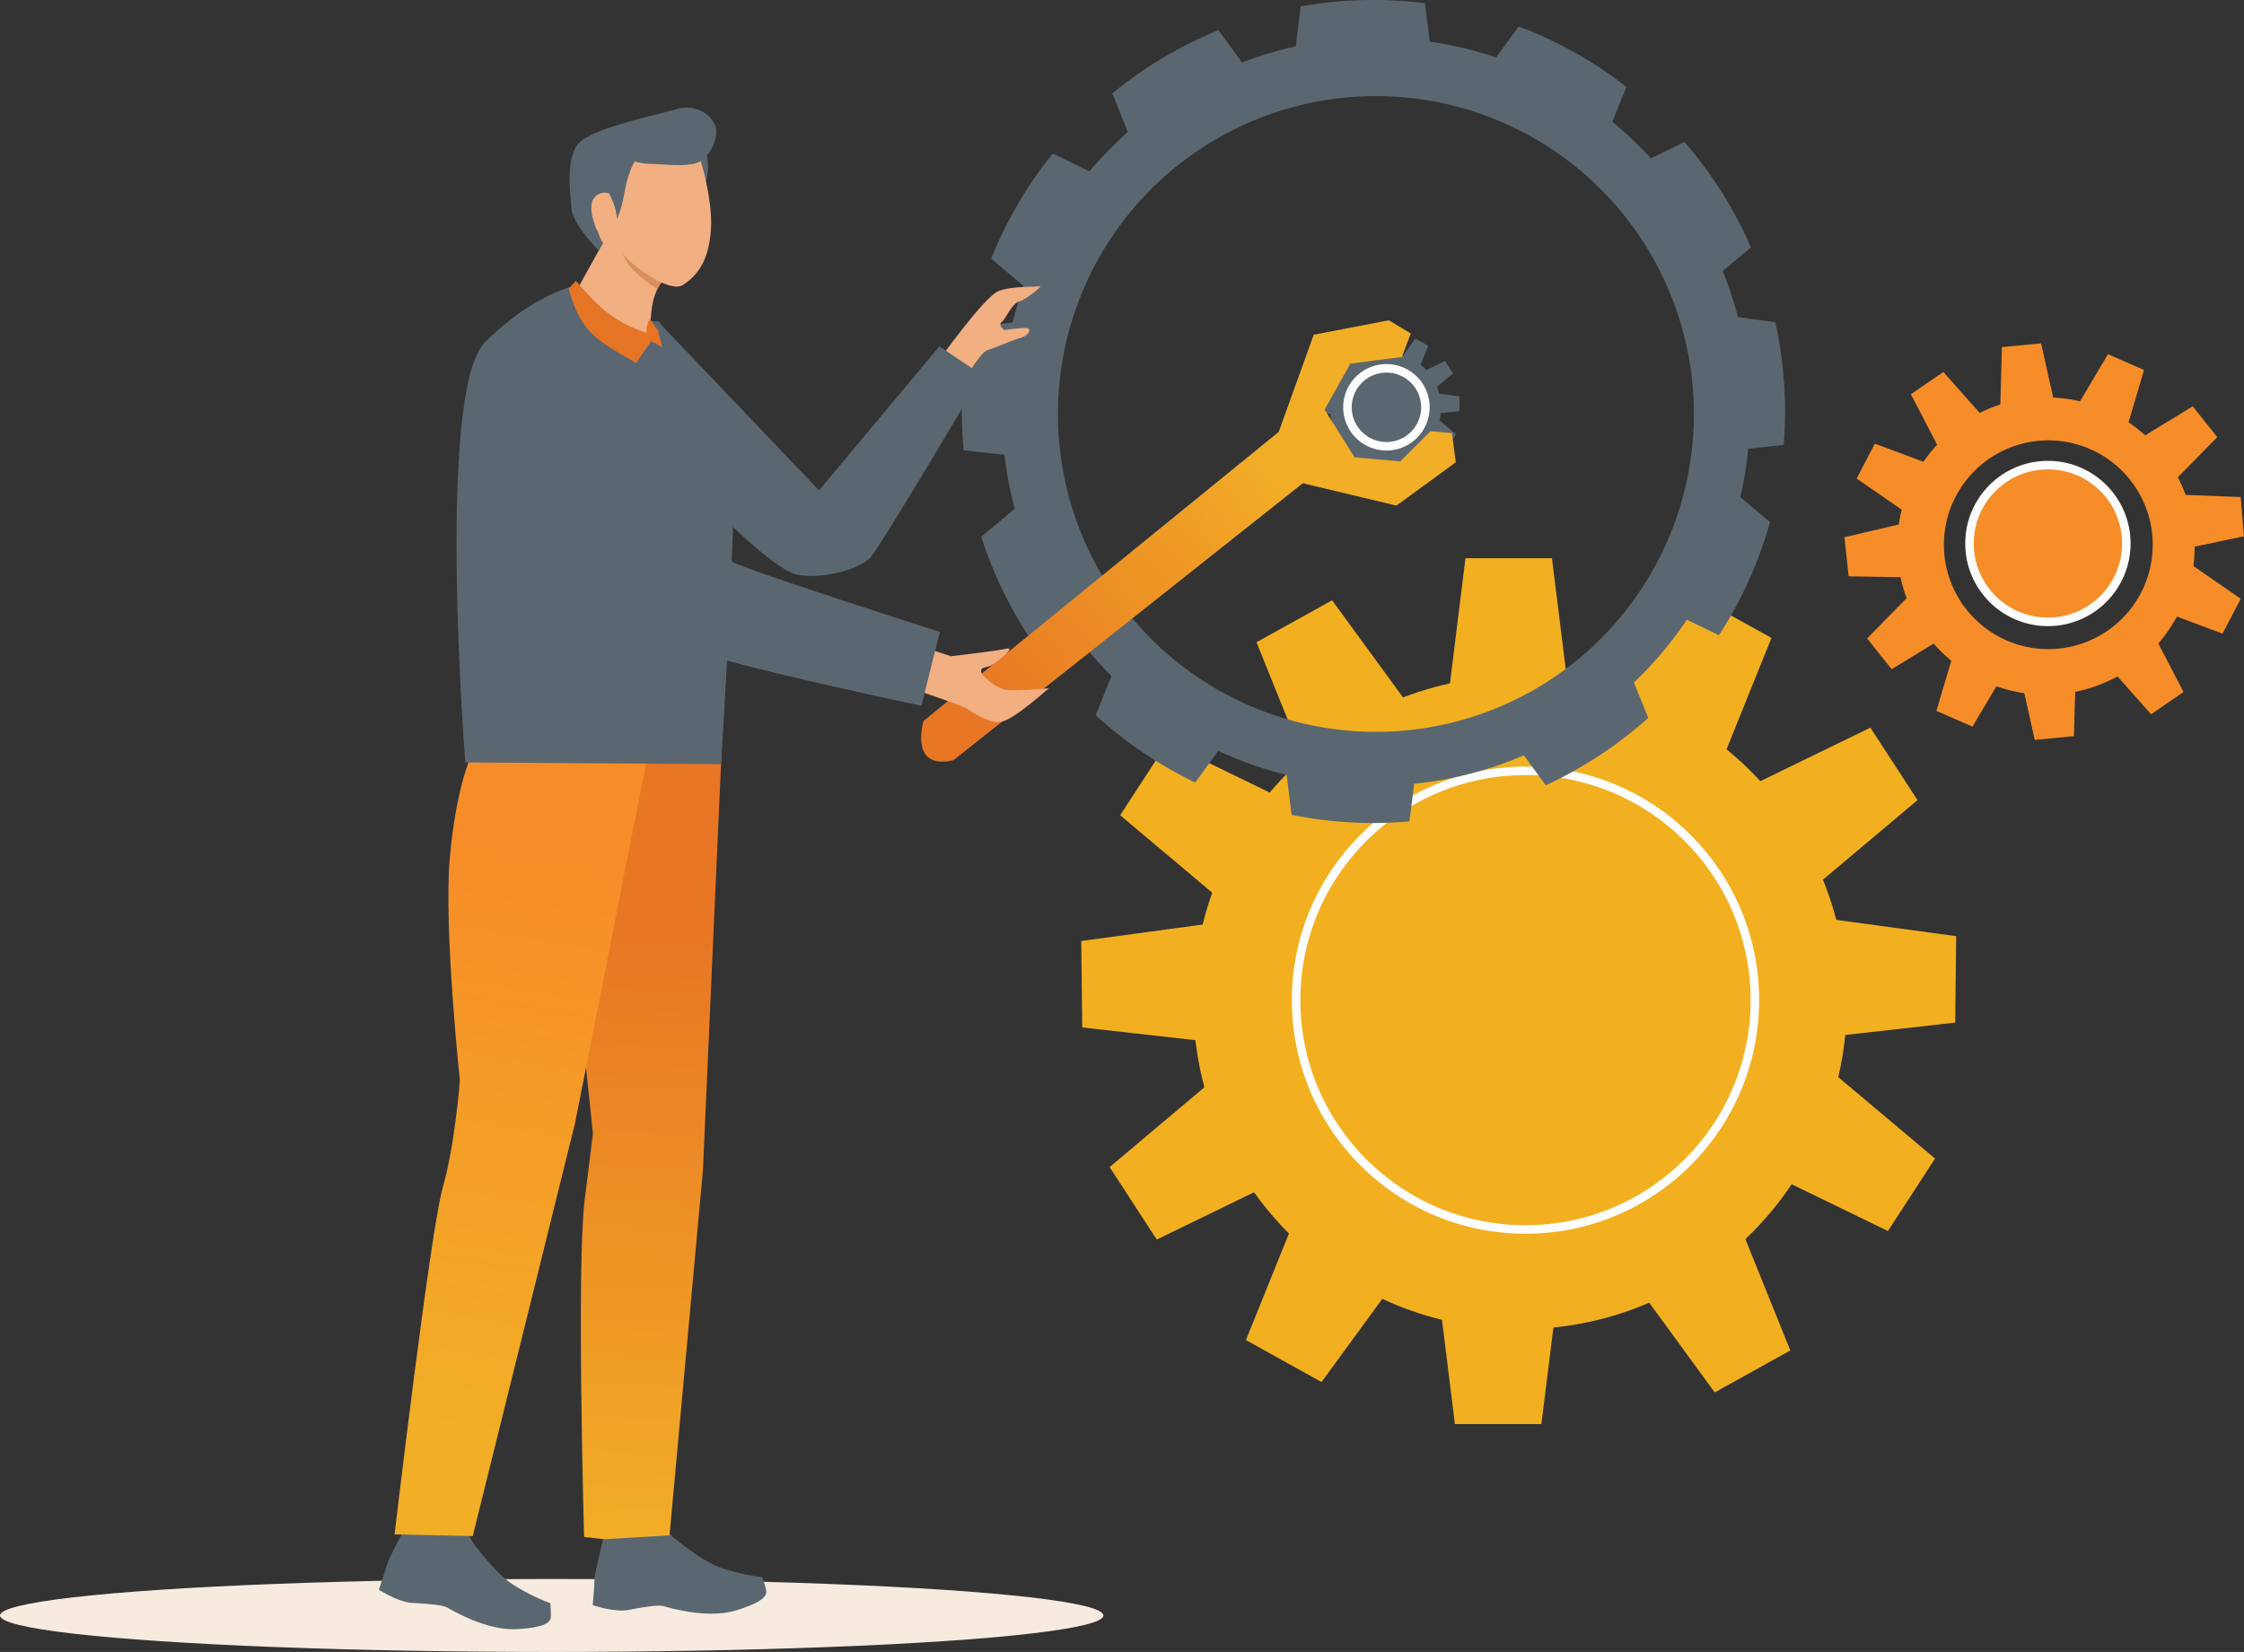 <svg xmlns="http://www.w3.org/2000/svg" xmlns:xlink="http://www.w3.org/1999/xlink" viewBox="0 0 746.168 549.459"><rect x="0" y="0" width="746.168" height="549.459" fill="#333333" stroke="none"/><defs><linearGradient id="a" x1="-187.04" y1="565.149" x2="-178.745" y2="359.685" gradientUnits="userSpaceOnUse"><stop offset="0" stop-color="#f2ae26"></stop><stop offset="1" stop-color="#e87624"></stop></linearGradient><linearGradient id="b" x1="-241.054" y1="525.974" x2="-208.86" y2="337.321" gradientUnits="userSpaceOnUse"><stop offset="0" stop-color="#f2ae26"></stop><stop offset="1" stop-color="#f78d28"></stop></linearGradient><clipPath id="c" transform="translate(387.983 -51.139)"><path d="M-195.8,146.927l10.584-19.078,11.435,1.614s5.557,7.575,8.935,7.872,3.244.863,3.244.863c-9.769,8.486-9.517,12.326-10.459,24.511C-172.062,162.709-183.072,159.653-195.8,146.927Z" style="fill:none;clip-rule:evenodd"></path></clipPath><linearGradient id="d" x1="-60.69" y1="289.187" x2="41.073" y2="208.563" gradientUnits="userSpaceOnUse"><stop offset="0" stop-color="#e87624"></stop><stop offset="1" stop-color="#f2ae26"></stop></linearGradient></defs><ellipse cx="183.453" cy="537.33" rx="183.453" ry="12.129" style="fill:#f7ebdf"></ellipse><circle cx="117.465" cy="384.599" r="108.658" transform="translate(119.298 445.719) rotate(-89.226)" style="fill:#f2b020"></circle><polygon points="516.045 185.67 487.295 185.67 482.084 227.717 521.255 227.536 516.045 185.67" style="fill:#f2b020;fill-rule:evenodd"></polygon><polygon points="442.942 199.664 417.806 213.619 433.659 252.909 467.818 233.738 442.942 199.664" style="fill:#f2b020;fill-rule:evenodd"></polygon><polygon points="388.149 247.057 372.481 271.162 404.894 298.446 426.091 265.506 388.149 247.057" style="fill:#f2b020;fill-rule:evenodd"></polygon><polygon points="359.536 312.994 359.857 341.743 401.959 346.484 401.341 307.317 359.536 312.994" style="fill:#f2b020;fill-rule:evenodd"></polygon><polygon points="512.533 473.676 483.783 473.676 478.572 431.629 517.743 431.81 512.533 473.676" style="fill:#f2b020;fill-rule:evenodd"></polygon><polygon points="439.43 459.683 414.294 445.728 430.147 406.437 464.306 425.608 439.43 459.683" style="fill:#f2b020;fill-rule:evenodd"></polygon><polygon points="384.638 412.289 368.969 388.184 401.382 360.9 422.579 393.841 384.638 412.289" style="fill:#f2b020;fill-rule:evenodd"></polygon><polygon points="563.908 198.227 589.044 212.182 573.191 251.472 539.032 232.302 563.908 198.227" style="fill:#f2b020;fill-rule:evenodd"></polygon><polygon points="621.934 242.026 637.603 266.131 605.189 293.416 583.993 260.475 621.934 242.026" style="fill:#f2b020;fill-rule:evenodd"></polygon><polygon points="650.465 311.38 650.144 340.128 608.042 344.869 608.66 305.702 650.465 311.38" style="fill:#f2b020;fill-rule:evenodd"></polygon><polygon points="570.176 463.129 595.312 449.174 579.459 409.884 545.299 429.055 570.176 463.129" style="fill:#f2b020;fill-rule:evenodd"></polygon><polygon points="627.766 409.457 643.434 385.352 611.021 358.068 589.824 391.009 627.766 409.457" style="fill:#f2b020;fill-rule:evenodd"></polygon><circle cx="507.25" cy="332.664" r="76.275" style="fill:#f2b020;stroke:#fdfdfd;stroke-miterlimit:22.926;stroke-width:2.835px"></circle><path d="M42.876,66.577A123.392,123.392,0,0,0,25.024,71.92L17.183,61.181A136.767,136.767,0,0,0-18.126,82.212l5.17,12.814a125.141,125.141,0,0,0-12.757,13.109l-12.2-5.933A136.8,136.8,0,0,0-58.4,137.175l10.794,9.085a123.674,123.674,0,0,0-3.638,12.116l-14.1,1.915a137.4,137.4,0,0,0-2.809,27.718c0,4.344.211,8.638.607,12.879l13.562,1.527a123.841,123.841,0,0,0,3.411,17.931l-11.107,9.35a136.373,136.373,0,0,0,18.011,36.438l11.981-5.826A125.006,125.006,0,0,0-18.4,276l-5.25,13.013a137.1,137.1,0,0,0,33.09,22.4l7.684-10.526a123.358,123.358,0,0,0,22.721,7.994l1.647,13.287a137.437,137.437,0,0,0,27.22,2.711c4.038,0,8.032-.185,11.981-.528l1.559-12.529a123.56,123.56,0,0,0,36.478-9.455l7.278,9.969a137.026,137.026,0,0,0,34.068-22.424l-4.743-11.757a125.016,125.016,0,0,0,17.61-20.9l10.645,5.176A136.159,136.159,0,0,0,200.571,224.8l-9.886-8.323a124.076,124.076,0,0,0,2.652-16.048l11.794-1.328q.441-5.487.449-11.09a137.312,137.312,0,0,0-3.246-29.718l-12.407-1.685a123.585,123.585,0,0,0-5.079-15.3l9.393-7.907a136.971,136.971,0,0,0-22.1-35.028l-11.133,5.414a125.125,125.125,0,0,0-12.869-12.115l4.691-11.629a136.686,136.686,0,0,0-35.8-20.119l-7.542,10.331A123.486,123.486,0,0,0,87.429,64.98L85.839,52.2A138.295,138.295,0,0,0,44.525,53.27L42.876,66.577ZM69.53,83.1A105.73,105.73,0,1,1-36.2,188.828,105.728,105.728,0,0,1,69.53,83.1Z" transform="translate(387.983 -51.139)" style="fill:#5b6770;fill-rule:evenodd"></path><path d="M287.617,183.534a49.458,49.458,0,1,0,53.95,44.517,49.459,49.459,0,0,0-53.95-44.517Zm2.188,14.234a34.718,34.718,0,1,1-31.249,37.871A34.718,34.718,0,0,1,289.805,197.768Z" transform="translate(387.983 -51.139)" style="fill:#f68d28;fill-rule:evenodd"></path><polygon points="678.703 114.204 665.676 115.452 665.14 134.729 682.881 132.947 678.703 114.204" style="fill:#f68d28;fill-rule:evenodd"></polygon><polygon points="646.187 123.718 635.404 131.132 644.292 148.246 658.938 138.077 646.187 123.718" style="fill:#f68d28;fill-rule:evenodd"></polygon><polygon points="623.418 147.57 617.365 159.172 633.236 170.128 641.41 154.282 623.418 147.57" style="fill:#f68d28;fill-rule:evenodd"></polygon><polygon points="613.315 178.689 614.708 191.7 633.991 192.021 632.011 174.301 613.315 178.689" style="fill:#f68d28;fill-rule:evenodd"></polygon><polygon points="689.614 244.852 676.587 246.1 672.401 227.275 690.157 225.657 689.614 244.852" style="fill:#f68d28;fill-rule:evenodd"></polygon><polygon points="655.883 241.685 643.888 236.453 649.366 217.962 665.675 225.166 655.883 241.685" style="fill:#f68d28;fill-rule:evenodd"></polygon><polygon points="628.999 222.589 620.853 212.347 634.355 198.578 645.39 212.583 628.999 222.589" style="fill:#f68d28;fill-rule:evenodd"></polygon><polygon points="700.935 117.816 712.93 123.048 707.453 141.538 691.143 134.335 700.935 117.816" style="fill:#f68d28;fill-rule:evenodd"></polygon><polygon points="729.128 135.143 737.274 145.385 723.772 159.154 712.737 145.148 729.128 135.143" style="fill:#f68d28;fill-rule:evenodd"></polygon><polygon points="745.066 165.328 746.168 178.368 727.298 182.344 725.878 164.57 745.066 165.328" style="fill:#f68d28;fill-rule:evenodd"></polygon><polygon points="715.274 237.571 726.057 230.157 717.169 213.043 702.523 223.212 715.274 237.571" style="fill:#f68d28;fill-rule:evenodd"></polygon><polygon points="739.038 210.753 745.091 199.151 729.22 188.195 721.046 204.041 739.038 210.753" style="fill:#f68d28;fill-rule:evenodd"></polygon><circle cx="680.964" cy="180.771" r="26.072" style="fill:#f68d28;stroke:#fdfdfd;stroke-miterlimit:22.926;stroke-width:2.835px"></circle><path d="M-75.791,171.01s15.162-21.292,19.84-23.067,12.905-1.29,13.872-1.613-4.516,4.356-7.016,5.081-4.437,5.807-5.807,6.856.886,2.661.886,2.661,7.34-1.128,8.066-.484-.242,2.42-2.662,3.065-9.114,3.549-11.049,4.114-5.7,6.779-5.7,6.779Z" transform="translate(387.983 -51.139)" style="fill:#f2af82;fill-rule:evenodd"></path><path d="M-187.134,562.013s-3.163,12.374-3.163,14.372-.61,8.657-.61,8.657,7.269,2.442,11.708,1.609,9.822-1.775,11.654-1.331,14.539,4.439,24.361,1.442,9.692-5.161,9.988-5.771-1.276-5.272-1.276-5.272a65.294,65.294,0,0,1-14.206-3.274c-6.326-2.441-13.595-8.6-14.816-9.434s-4.384-4.828-4.384-4.828-6.826-.166-9.489,1.665S-187.134,562.013-187.134,562.013Z" transform="translate(387.983 -51.139)" style="fill:#5b6770;fill-rule:evenodd"></path><path d="M-252.831,558.454s-6.034,11.257-6.512,13.2-2.666,8.259-2.666,8.259,6.474,4.111,10.983,4.366,9.962.627,11.633,1.5,13.054,7.791,23.308,7.233,10.646-2.69,11.08-3.212.022-5.424.022-5.424a65.347,65.347,0,0,1-13.009-6.58c-5.557-3.885-11.14-11.606-12.126-12.707s-3.1-5.737-3.1-5.737-6.587-1.795-9.611-.655S-252.831,558.454-252.831,558.454Z" transform="translate(387.983 -51.139)" style="fill:#5b6770;fill-rule:evenodd"></path><path d="M-148,300.148-154.257,440.5l-11.1,121.319-21.756,1.3-6.65-.755s-2.543-90.362.2-112.246l2.738-21.883-13.693-132.054Z" transform="translate(387.983 -51.139)" style="fill-rule:evenodd;fill:url(#a)"></path><path d="M-172.6,302.411l-24.2,122.447-33.989,137.2-25.991-.564s11.928-101.169,16.018-115.355,5.692-35.637,5.692-35.637-5.4-50.789-3.35-73.934,6.873-33.443,6.873-33.443Z" transform="translate(387.983 -51.139)" style="fill-rule:evenodd;fill:url(#b)"></path><path d="M-167.741,159.6l52.108,54.637,40-47.908,14.194,9.517s-33.067,55.973-36.938,60.49-17.421,7.742-25,5.807-26.615-21.293-26.615-21.293Z" transform="translate(387.983 -51.139)" style="fill:#5b6770;fill-rule:evenodd"></path><path d="M-153.328,101.283a17.6,17.6,0,0,1,.536,8.045c-.819,4-1.314,9.652-1.314,9.652l-5.164-8.875,2-7.357,3.493-1.344Z" transform="translate(387.983 -51.139)" style="fill:#5b6770;fill-rule:evenodd"></path><path d="M-196.186,146.012s-14.249,2.579-30.56,19.032-6.51,139.692-6.51,139.692l85.054.576s5.9-94.133,3.843-106.069-24.579-41.222-24.579-41.222-3.222.572-11.116-3.3S-196.186,146.012-196.186,146.012Z" transform="translate(387.983 -51.139)" style="fill:#5b6770;fill-rule:evenodd"></path><path d="M-195.8,146.927l10.584-19.078,11.435,1.614s5.557,7.575,8.935,7.872,3.244.863,3.244.863c-9.769,8.486-9.517,12.326-10.459,24.511C-172.062,162.709-183.072,159.653-195.8,146.927Z" transform="translate(387.983 -51.139)" style="fill:#f2af82;fill-rule:evenodd"></path><g style="clip-path:url(#c)"><path d="M-174.336,106.593l20.852-.7s5.006,15,4.227,25.85-4.85,15.317-9.221,18.254-17.34-6.224-20.763-11.239-5.5-17.029-4.341-19.885S-174.336,106.593-174.336,106.593Z" transform="translate(387.983 -51.139)" style="fill:#d88e5e;fill-rule:evenodd"></path></g><path d="M-176.675,102.48l20.852-.7s5.006,14.995,4.227,25.85-4.849,15.318-9.221,18.255-17.34-6.224-20.763-11.239-5.5-17.03-4.34-19.885S-176.675,102.48-176.675,102.48Z" transform="translate(387.983 -51.139)" style="fill:#f2af82;fill-rule:evenodd"></path><path d="M-185.217,127.849l-3.678,6.63s-8.639-8.551-9.1-14.224-1.78-15.957,2.142-21.122,25.038-9.4,32.654-11.656c7.267-2.15,12.167,2.582,13.135,5.726a4.549,4.549,0,0,1,.112.442c.613,3.115-1.078,7.924-4.486,10.719s-13.655,1.26-16.691,1.308a20.514,20.514,0,0,1-5.8-.834C-181.477,112.91-179.391,120.284-185.217,127.849Z" transform="translate(387.983 -51.139)" style="fill:#5b6770;fill-rule:evenodd"></path><path d="M-185.491,115.478a4.374,4.374,0,0,0-5.162,1.855c-2.016,3.064.957,10.182,1.291,10.565s2.724,8.876,5.1,3.672S-182.476,120.992-185.491,115.478Z" transform="translate(387.983 -51.139)" style="fill:#f2af82;fill-rule:evenodd"></path><path d="M-196.462,144.535s8.065,10.081,14.921,13.63a51.234,51.234,0,0,0,11.4,4.529l-6.32,9.182c-12.957-7.521-18.4-9.983-22.418-24.772Z" transform="translate(387.983 -51.139)" style="fill:#e57425;fill-rule:evenodd"></path><path d="M-171.906,157.286l2.687,3.693,1.423,5.686-4.9-2.768A8.158,8.158,0,0,1-171.906,157.286Z" transform="translate(387.983 -51.139)" style="fill:#e57425;fill-rule:evenodd"></path><circle cx="460.704" cy="135.61" r="18.463" style="fill:#5b6770"></circle><polygon points="462.505 110.499 457.62 110.499 456.735 117.643 463.39 117.612 462.505 110.499" style="fill:#5b6770;fill-rule:evenodd"></polygon><polygon points="450.084 112.876 445.813 115.248 448.506 121.923 454.311 118.666 450.084 112.876" style="fill:#5b6770;fill-rule:evenodd"></polygon><polygon points="440.774 120.929 438.112 125.025 443.619 129.661 447.221 124.064 440.774 120.929" style="fill:#5b6770;fill-rule:evenodd"></polygon><polygon points="435.912 132.133 435.967 137.018 443.12 137.823 443.015 131.168 435.912 132.133" style="fill:#5b6770;fill-rule:evenodd"></polygon><polygon points="461.908 159.435 457.023 159.435 456.138 152.291 462.794 152.321 461.908 159.435" style="fill:#5b6770;fill-rule:evenodd"></polygon><polygon points="449.487 157.057 445.216 154.686 447.91 148.01 453.714 151.268 449.487 157.057" style="fill:#5b6770;fill-rule:evenodd"></polygon><polygon points="440.177 149.005 437.515 144.909 443.022 140.273 446.624 145.87 440.177 149.005" style="fill:#5b6770;fill-rule:evenodd"></polygon><polygon points="470.638 112.632 474.909 115.004 472.215 121.679 466.411 118.422 470.638 112.632" style="fill:#5b6770;fill-rule:evenodd"></polygon><polygon points="480.497 120.074 483.159 124.17 477.652 128.806 474.05 123.209 480.497 120.074" style="fill:#5b6770;fill-rule:evenodd"></polygon><polygon points="485.345 131.859 485.291 136.743 478.137 137.549 478.242 130.894 485.345 131.859" style="fill:#5b6770;fill-rule:evenodd"></polygon><polygon points="471.703 157.643 475.974 155.272 473.28 148.596 467.476 151.853 471.703 157.643" style="fill:#5b6770;fill-rule:evenodd"></polygon><polygon points="481.488 148.523 484.15 144.428 478.643 139.792 475.041 145.389 481.488 148.523" style="fill:#5b6770;fill-rule:evenodd"></polygon><path d="M73.028,199.574a12.96,12.96,0,1,0-12.961-12.96A12.985,12.985,0,0,0,73.028,199.574Z" transform="translate(387.983 -51.139)" style="fill:#5b6770;stroke:#fdfdfd;stroke-miterlimit:22.926;stroke-width:2.835px;fill-rule:evenodd"></path><path d="M-70.941,303.993,45.23,211.872l31.127,7.444L96.09,204.907l-1.285-9.721-7.1-.642L77.62,204.607l-15.164-1.34-10-15.9,8.591-15.284,17.118-2.211,2.952-7.819-7.3-4.388-24.965,4.808L37.216,194.785-80.867,290.911S-85.939,307.478-70.941,303.993Z" transform="translate(387.983 -51.139)" style="fill-rule:evenodd;fill:url(#d)"></path><path d="M-82.888,265.776l11.13,3.63s14.993-1.7,18.381-2.509-2.364,3.976-4.461,5.267-4,.629-3.919,2.242,4.919,5.484,8.065,6.13,14.437-.484,14.437-.484-11.189,10.11-15.464,11.077-10.1-3.254-11.958-4.383-15-5.484-16.534-6.049-4.113-3.549-5.081-3.549C-89.341,280.536-82.888,265.776-82.888,265.776Z" transform="translate(387.983 -51.139)" style="fill:#f2af82;fill-rule:evenodd"></path><path d="M-184.023,186.66c11.145,20.248,34.7,48.61,39.653,51.414s68.906,23.271,68.906,23.271l-6.13,24.518S-134.5,274.894-156.762,267.8s-29.358-13.228-42.907-28.067C-241.157,194.29-195.167,166.412-184.023,186.66Z" transform="translate(387.983 -51.139)" style="fill:#5b6770;fill-rule:evenodd"></path></svg>
